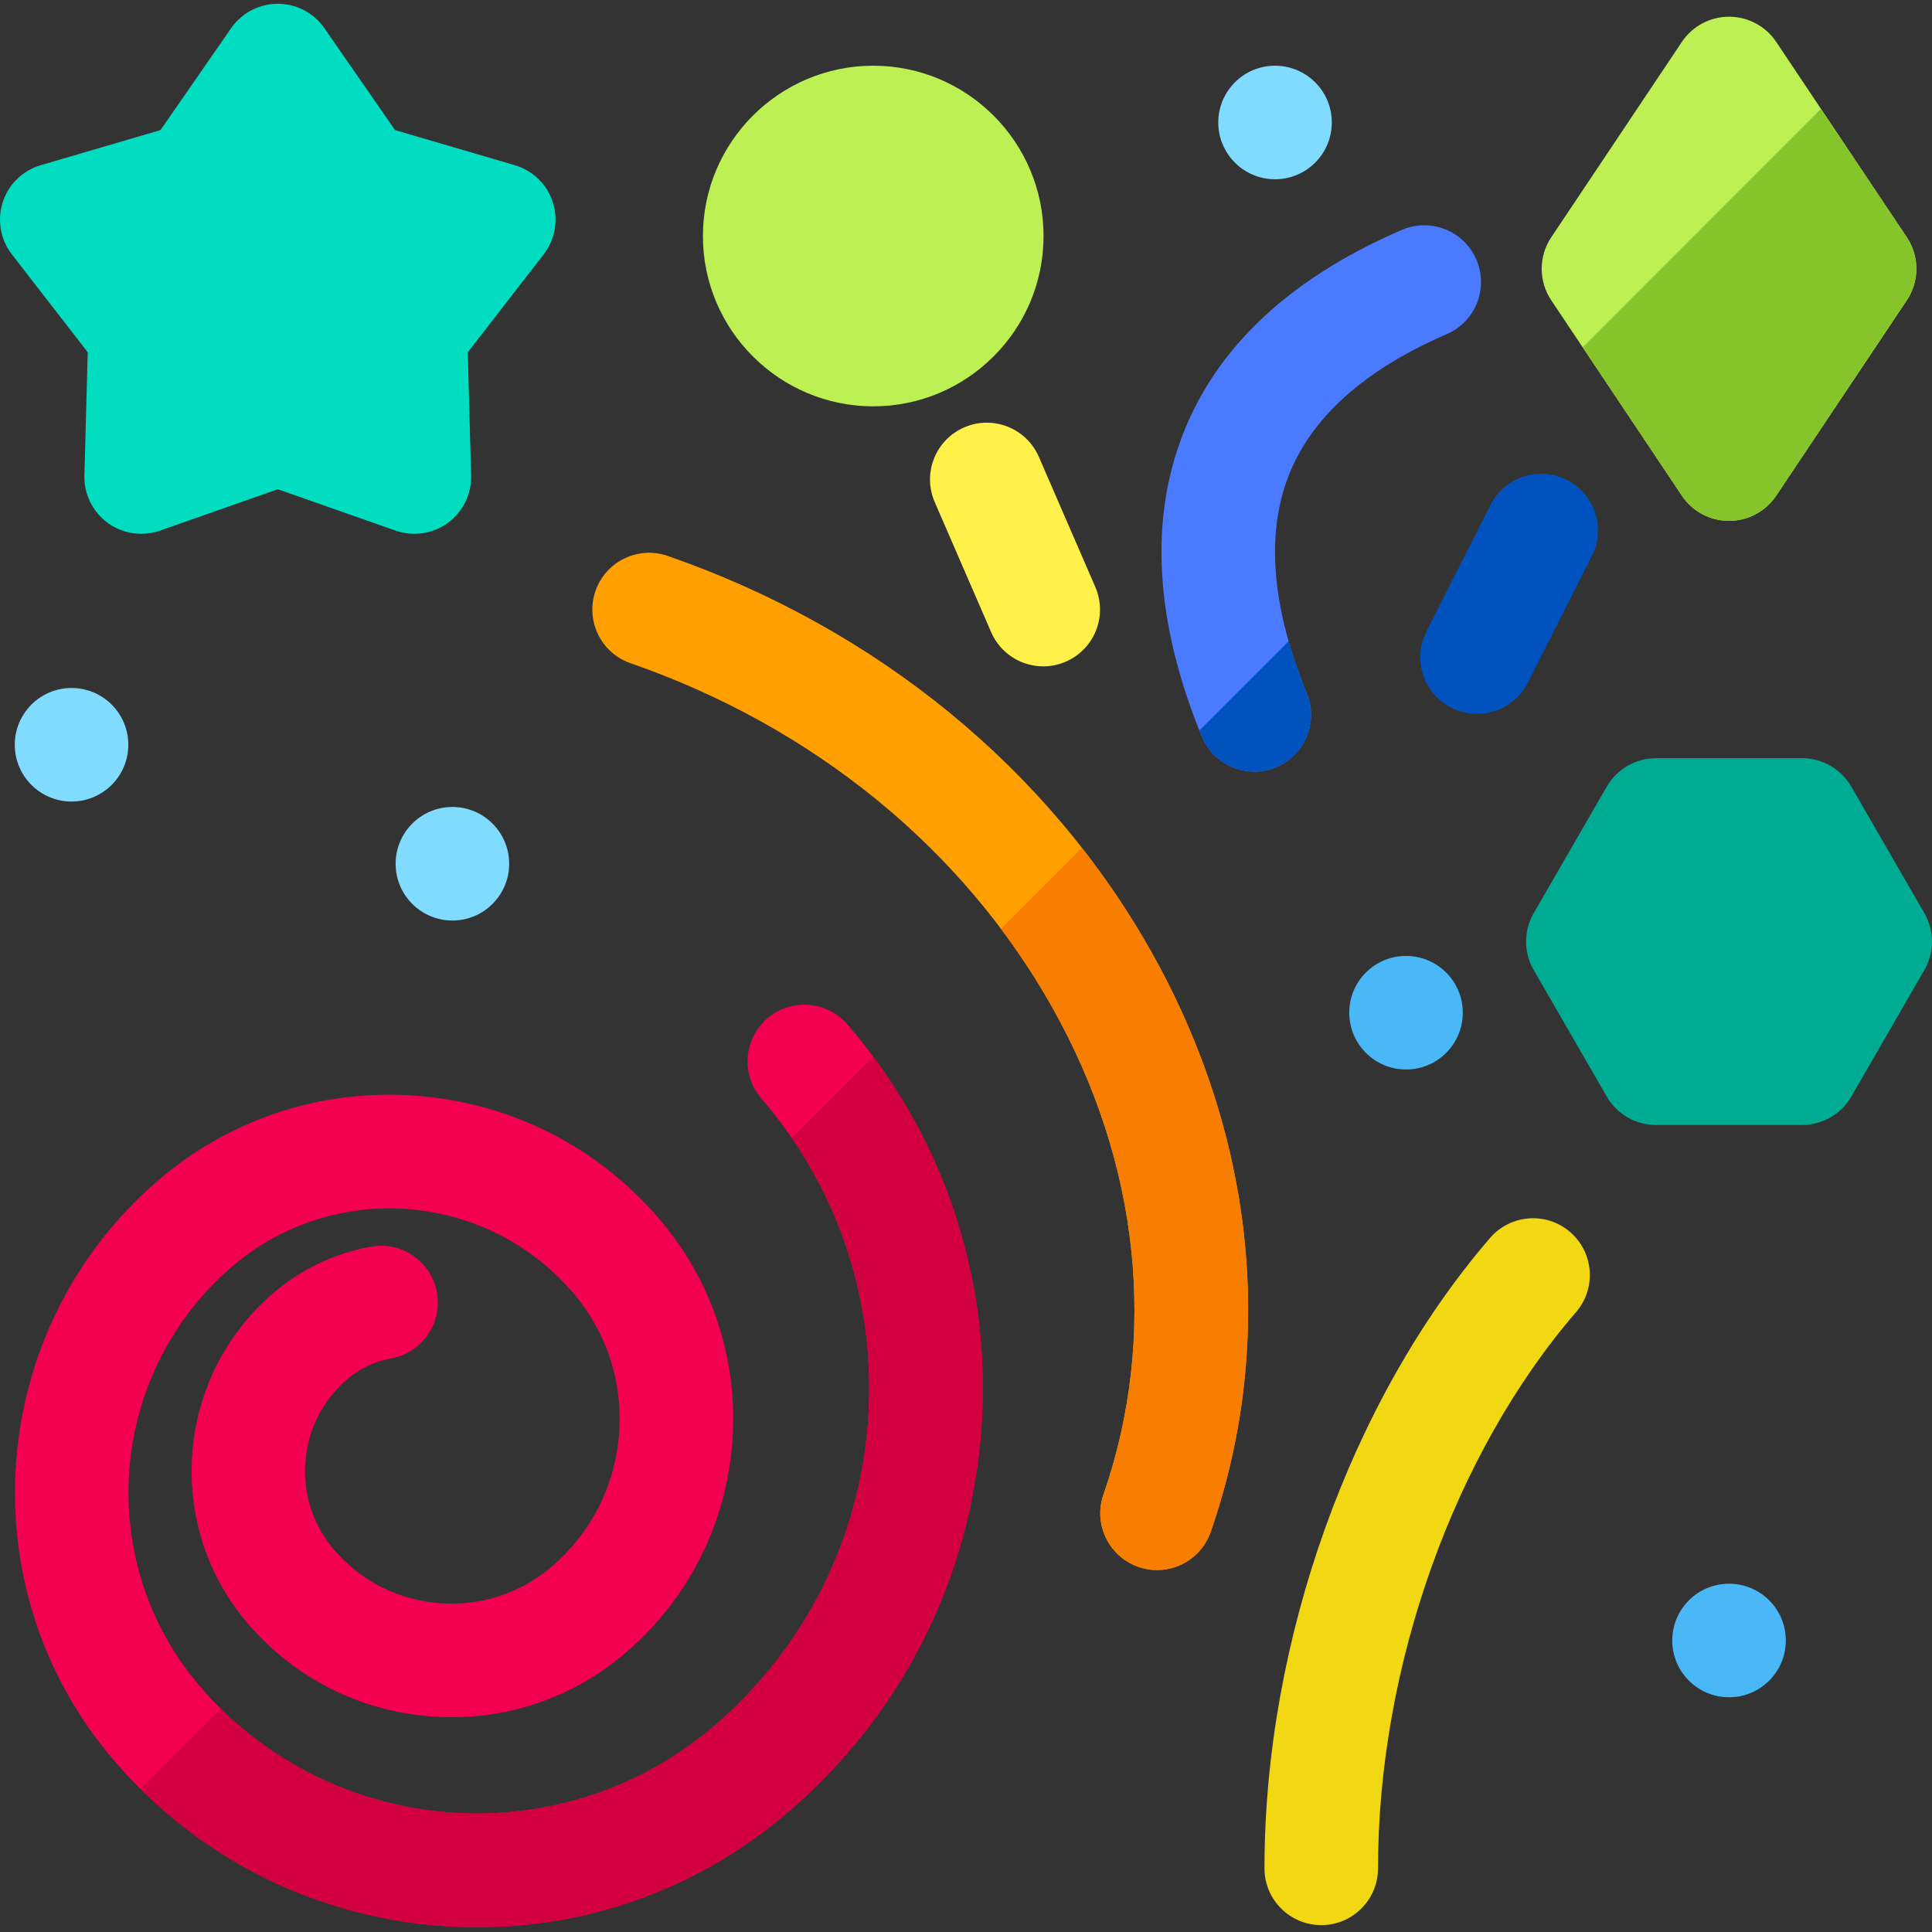 <?xml version="1.0" encoding="UTF-8"?> <svg xmlns="http://www.w3.org/2000/svg" height="512pt" viewBox="0 -1 512 512" width="512pt"><rect x="0" y="-1" width="512" height="512" fill="#333333" stroke="none"/><path d="m350.145 509.176c-8.309 0-15.047-6.738-15.047-15.047 0-60.297 22.91-124.312 59.789-167.066 5.426-6.289 14.926-6.992 21.219-1.562 6.289 5.426 6.992 14.926 1.566 21.219-32.371 37.527-52.48 94.012-52.48 147.41 0 8.309-6.738 15.047-15.047 15.047zm0 0" fill="#f2d813"></path><path d="m306.633 415.082c-1.637 0-3.301-.27-4.93-.836-7.852-2.723-12.012-11.293-9.285-19.145 14.523-41.879 9.711-87.742-13.559-129.145-23.609-42-63.301-74.391-111.766-91.199-7.852-2.723-12.008-11.293-9.285-19.145 2.723-7.852 11.297-12.008 19.145-9.285 55.418 19.223 100.922 56.473 128.137 104.887 27.547 49.016 33.145 103.617 15.754 153.75-2.156 6.215-7.98 10.117-14.211 10.117zm0 0" fill="#ff9f00"></path><path d="m126.57 509.73c-3.164 0-6.34-.117-9.527-.352-33.766-2.492-64.543-17.984-86.656-43.625-39.27-45.531-34.176-114.52 11.352-153.789 19.035-16.422 43.324-24.445 68.406-22.594 25.074 1.852 47.926 13.355 64.348 32.395 14.234 16.504 21.188 37.559 19.582 59.293-1.602 21.73-11.574 41.539-28.074 55.77-14.367 12.395-32.695 18.453-51.621 17.051-18.922-1.398-36.164-10.078-48.555-24.445-22.383-25.949-19.48-65.27 6.469-87.648 7.426-6.406 16.43-10.699 26.039-12.418 8.18-1.461 15.996 3.98 17.461 12.16 1.465 8.18-3.98 15.996-12.16 17.461-4.305.77-8.344 2.699-11.688 5.582-6.484 5.594-10.402 13.375-11.031 21.914-.629 8.539 2.102 16.812 7.695 23.297 7.141 8.281 17.078 13.285 27.984 14.09 10.91.805 21.473-2.684 29.754-9.828 10.414-8.98 16.707-21.484 17.719-35.199 1.012-13.719-3.375-27.008-12.359-37.422-23.062-26.738-63.578-29.734-90.316-6.668-32.965 28.43-36.652 78.383-8.223 111.348 19.09 22.133 46.109 33.488 73.273 33.488 22.371.004 44.84-7.699 63.07-23.422 23.812-20.539 38.207-49.125 40.52-80.488 2.316-31.363-7.723-61.75-28.262-85.562-5.426-6.293-4.727-15.793 1.566-21.223 6.293-5.426 15.793-4.723 21.219 1.57 25.789 29.898 38.391 68.051 35.484 107.43-2.906 39.379-20.973 75.27-50.875 101.059-23.215 20.023-52.242 30.777-82.594 30.777zm0 0" fill="#f30051"></path><path d="m136.41 42.77-31.723-9.297-18.711-26.996c-2.809-4.059-7.43-6.477-12.363-6.477-4.934 0-9.555 2.418-12.367 6.477l-18.711 26.996-31.723 9.297c-4.773 1.398-8.547 5.066-10.082 9.801-1.531 4.734-.625 9.918 2.422 13.852l20.098 25.93-.875 32.664c-.133 4.949 2.18 9.648 6.18 12.562 2.609 1.902 5.719 2.887 8.863 2.887 1.676 0 3.359-.281 4.984-.852l31.211-10.961 31.207 10.961c4.672 1.645 9.848.879 13.852-2.035 4-2.918 6.309-7.613 6.176-12.562l-.875-32.664 20.098-25.93c3.047-3.934 3.953-9.121 2.422-13.852-1.531-4.734-5.309-8.402-10.082-9.801zm0 0" fill="#00ddc1"></path><path d="m509.984 241.008-19.371-33.551c-2.688-4.656-7.652-7.523-13.027-7.523h-38.746c-5.375 0-10.34 2.867-13.027 7.523l-19.371 33.551c-2.688 4.656-2.688 10.391 0 15.047l19.371 33.551c2.688 4.656 7.652 7.523 13.027 7.523h38.746c5.375 0 10.34-2.867 13.027-7.523l19.371-33.551c2.688-4.656 2.688-10.391 0-15.047zm0 0" fill="#00ab94"></path><path d="m332.391 203.48c-5.926 0-11.547-3.527-13.93-9.352-11.488-28.062-13.703-53.477-6.586-75.539 8.191-25.391 28.242-45.129 59.598-58.656 7.633-3.293 16.484.223 19.777 7.852 3.289 7.629-.227 16.484-7.855 19.773-23.043 9.945-37.469 23.492-42.883 40.27-4.879 15.121-2.93 33.59 5.797 54.902 3.148 7.688-.535 16.477-8.223 19.621-1.867.766-3.797 1.129-5.695 1.129zm0 0" fill="#4a7aff"></path><path d="m134.934 227.902c0 8.309-6.738 15.047-15.047 15.047-8.309 0-15.043-6.738-15.043-15.047s6.734-15.047 15.043-15.047c8.309 0 15.047 6.738 15.047 15.047zm0 0" fill="#80dbff"></path><path d="m473.258 433.746c0 8.309-6.734 15.047-15.043 15.047-8.312 0-15.047-6.738-15.047-15.047s6.734-15.043 15.047-15.043c8.309 0 15.043 6.734 15.043 15.043zm0 0" fill="#4ab8f7"></path><path d="m34.004 196.371c0 8.309-6.734 15.043-15.047 15.043-8.309 0-15.043-6.734-15.043-15.043s6.734-15.047 15.043-15.047c8.312 0 15.047 6.738 15.047 15.047zm0 0" fill="#80dbff"></path><path d="m387.656 267.375c0 8.312-6.738 15.047-15.047 15.047s-15.043-6.734-15.043-15.047c0-8.309 6.734-15.043 15.043-15.043s15.047 6.734 15.047 15.043zm0 0" fill="#4ab8f7"></path><path d="m352.945 31.457c0 8.309-6.734 15.047-15.047 15.047-8.309 0-15.043-6.738-15.043-15.047 0-8.309 6.734-15.043 15.043-15.043 8.312 0 15.047 6.734 15.047 15.043zm0 0" fill="#80dbff"></path><path d="m505.32 61.871-34.602-51.758c-2.789-4.176-7.48-6.684-12.504-6.684-5.023 0-9.719 2.508-12.508 6.684l-34.602 51.758c-3.387 5.062-3.387 11.664 0 16.723l34.602 51.758c2.789 4.176 7.48 6.684 12.508 6.684 5.023 0 9.715-2.508 12.504-6.684l34.602-51.758c3.383-5.059 3.383-11.66 0-16.723zm0 0" fill="#bdf052"></path><path d="m231.418 16.414c-24.887 0-45.137 20.246-45.137 45.133 0 24.891 20.25 45.137 45.137 45.137s45.137-20.246 45.137-45.137c0-24.887-20.25-45.133-45.137-45.133zm0 0" fill="#bdf052"></path><path d="m276.477 175.594c-5.816 0-11.352-3.391-13.812-9.062l-14.957-34.48c-3.309-7.625.191-16.484 7.812-19.789 7.625-3.309 16.484.191 19.789 7.812l14.961 34.48c3.305 7.625-.191 16.484-7.816 19.789-1.949.848-3.98 1.25-5.977 1.25zm0 0" fill="#fff04a"></path><path d="m391.43 188.184c-2.285 0-4.605-.52-6.785-1.625-7.414-3.754-10.379-12.805-6.625-20.219l16.98-33.531c3.75-7.414 12.805-10.383 20.219-6.629 7.414 3.754 10.379 12.809 6.625 20.219l-16.98 33.535c-2.648 5.234-7.941 8.25-13.434 8.25zm0 0" fill="#0053bf"></path><path d="m278.859 265.957c23.27 41.398 28.082 87.266 13.559 129.145-2.723 7.852 1.434 16.426 9.285 19.145 1.633.566 3.293.836 4.93.836 6.23 0 12.059-3.902 14.215-10.117 17.387-50.133 11.793-104.734-15.758-153.75-5.414-9.633-11.562-18.816-18.359-27.512l-21.461 21.461c4.977 6.629 9.527 13.566 13.59 20.793zm0 0" fill="#f77e00"></path><path d="m230.031 375.68c-2.312 31.363-16.703 59.945-40.52 80.484-18.23 15.727-40.699 23.426-63.07 23.426-24.695 0-49.266-9.387-67.875-27.727l-21.277 21.281c21.41 21.215 49.367 33.992 79.754 36.234 3.188.234 6.363.352 9.527.352 30.352 0 59.379-10.754 82.598-30.781 29.898-25.789 47.965-61.676 50.875-101.055 2.637-35.715-7.484-70.422-28.629-98.875l-21.574 21.574c15.055 21.949 22.18 48.156 20.191 75.086zm0 0" fill="#d20041"></path><path d="m318.461 194.133c2.383 5.824 8.004 9.348 13.93 9.348 1.898 0 3.828-.363 5.695-1.125 7.688-3.148 11.371-11.934 8.223-19.625-1.945-4.746-3.531-9.344-4.801-13.801l-23.652 23.652c.203.516.391 1.027.605 1.551zm0 0" fill="#0053bf"></path><path d="m482.578 27.855-63.164 63.168 26.293 39.328c2.789 4.176 7.484 6.684 12.508 6.684 5.023 0 9.715-2.508 12.508-6.684l34.598-51.758c3.387-5.062 3.387-11.66 0-16.723zm0 0" fill="#86c42b"></path></svg> 